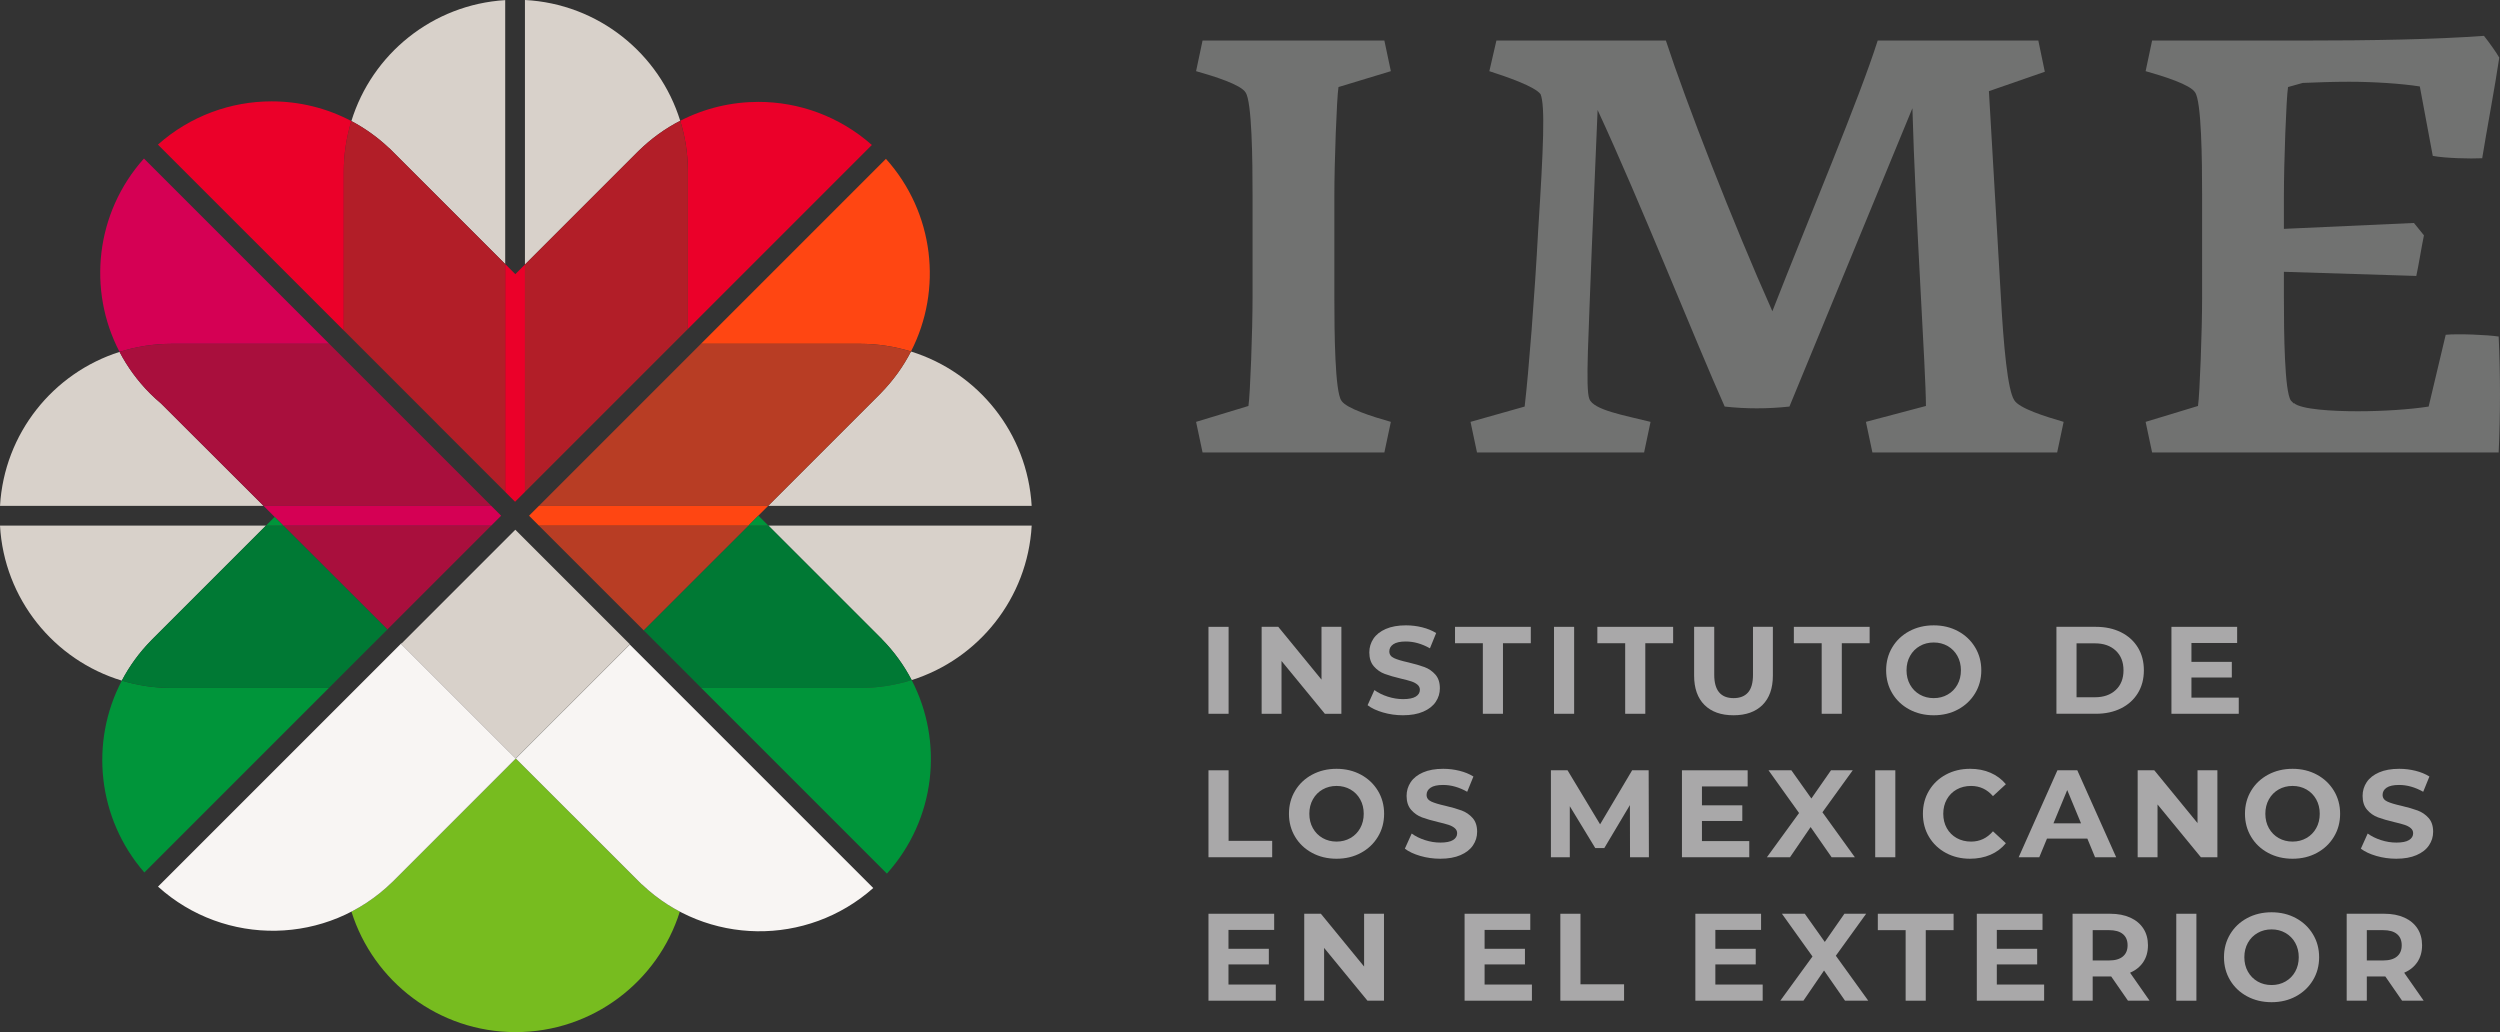 <?xml version="1.0" encoding="utf-8"?>
<!-- Generator: Adobe Illustrator 16.0.0, SVG Export Plug-In . SVG Version: 6.00 Build 0)  -->
<!DOCTYPE svg PUBLIC "-//W3C//DTD SVG 1.1//EN" "http://www.w3.org/Graphics/SVG/1.1/DTD/svg11.dtd">
<svg version="1.1" id="Capa_1" xmlns="http://www.w3.org/2000/svg" xmlns:xlink="http://www.w3.org/1999/xlink" x="0px" y="0px"
	 width="341.914px" height="141.157px" viewBox="0 0 341.914 141.157" enable-background="new 0 0 341.914 141.157"
	 xml:space="preserve">
<rect x="0" y="0" width="341.914" height="141.157" fill="#333333" stroke="none"/>
<path fill="#717271" d="M170.744,55.523c0.241-1.529,0.563-10.381,0.563-14.808V26.713c0-4.829-0.081-12.876-0.965-14.083
	c-0.645-1.046-4.186-2.173-6.76-2.897l0.885-4.185h24.867l0.886,4.185l-7.162,2.172c-0.242,1.53-0.564,10.382-0.564,14.808v14.002
	c0,4.829,0.081,12.876,0.966,14.083c0.644,1.047,4.185,2.173,6.761,2.898l-0.886,4.184h-24.867l-0.885-4.184L170.744,55.523z"/>
<path fill="#717271" d="M224.856,61.881h-22.854l-0.886-4.185l7.403-2.092c0.564-4.828,1.368-15.129,1.853-24.142
	c0.723-11.267,0.965-17.061,0.32-18.59c-0.805-1.046-4.506-2.334-7.001-3.138l0.966-4.186h23.178
	c2.735,8.37,9.173,24.948,14.564,37.019c5.07-12.957,11.91-29.132,14.405-37.019h21.97l0.886,4.266l-7.646,2.655l1.61,27.684
	c0.401,7.403,0.965,13.198,1.85,14.566c0.646,1.126,4.266,2.253,6.76,2.977l-0.885,4.185h-25.269l-0.886-4.185l8.208-2.172
	c0-4.668-1.447-26.074-1.851-40.721l-16.819,40.801c-2.978,0.322-5.955,0.322-8.853,0c-3.862-8.611-11.587-28.086-17.381-40.559
	l-0.806,19.152c-0.401,11.348-0.886,18.993-0.321,20.361c0.563,1.529,4.828,2.253,8.368,3.138L224.856,61.881z"/>
<path fill="#717271" d="M300.61,55.523c0.241-1.529,0.563-10.381,0.563-14.808V26.713c0-4.829-0.081-12.876-0.965-14.083
	c-0.645-1.046-4.186-2.173-6.761-2.897l0.886-4.185h20.118c10.302,0,18.591-0.161,25.269-0.644c0.645,0.805,1.69,2.254,2.093,2.978
	c-0.563,3.863-1.77,10.22-2.334,13.761c-1.609,0.081-5.068,0-6.76-0.322l-1.771-9.496c-2.574-0.402-6.357-0.644-9.656-0.644
	c-2.253,0-4.427,0.081-6.358,0.161l-2.011,0.563c-0.242,1.53-0.564,10.382-0.564,14.808V31.3l17.785-0.805l1.368,1.69
	c-0.322,1.529-0.724,4.105-1.046,5.553l-18.107-0.563v3.54c0,4.829,0.081,12.876,0.966,14.083c0.081,0.081,0.241,0.242,0.402,0.403
	v-0.08c0.966,0.885,5.313,1.126,8.772,1.126c3.381,0,7.082-0.241,9.656-0.643l2.334-9.818c1.69-0.161,5.634,0,7.243,0.241
	c0.241,5.15,0.241,10.542,0,15.853h-47.399l-0.886-4.184L300.61,55.523z"/>
<rect x="165.278" y="85.729" fill="#A9A8A9" width="2.752" height="11.891"/>
<polygon fill="#A9A8A9" points="183.455,85.729 183.455,97.62 181.195,97.62 175.267,90.4 175.267,97.62 172.549,97.62 
	172.549,85.729 174.824,85.729 180.736,92.949 180.736,85.729 "/>
<path fill="#A9A8A9" d="M189.153,97.442c-0.878-0.255-1.583-0.586-2.114-0.994l0.934-2.072c0.51,0.374,1.116,0.674,1.819,0.9
	c0.7,0.227,1.403,0.34,2.104,0.34c0.781,0,1.36-0.116,1.734-0.348c0.374-0.232,0.56-0.541,0.56-0.926c0-0.283-0.11-0.52-0.331-0.705
	c-0.221-0.188-0.504-0.338-0.85-0.451s-0.813-0.237-1.401-0.373c-0.906-0.215-1.646-0.431-2.226-0.646
	c-0.578-0.215-1.073-0.56-1.486-1.036c-0.414-0.476-0.62-1.109-0.62-1.902c0-0.691,0.188-1.317,0.562-1.877
	c0.374-0.561,0.936-1.005,1.689-1.334c0.753-0.328,1.674-0.493,2.76-0.493c0.761,0,1.501,0.091,2.227,0.272
	c0.725,0.182,1.358,0.442,1.903,0.782l-0.851,2.089c-1.099-0.623-2.197-0.934-3.296-0.934c-0.77,0-1.339,0.125-1.707,0.374
	s-0.552,0.577-0.552,0.984c0,0.408,0.212,0.711,0.637,0.91c0.425,0.198,1.072,0.393,1.945,0.586c0.907,0.215,1.647,0.43,2.225,0.645
	c0.578,0.215,1.073,0.555,1.486,1.019c0.414,0.465,0.621,1.093,0.621,1.885c0,0.68-0.19,1.301-0.57,1.861
	c-0.379,0.561-0.947,1.004-1.707,1.333c-0.758,0.328-1.682,0.492-2.768,0.492C190.939,97.824,190.031,97.697,189.153,97.442"/>
<polygon fill="#A9A8A9" points="202.802,87.972 198.997,87.972 198.997,85.729 209.36,85.729 209.36,87.972 205.554,87.972 
	205.554,97.62 202.802,97.62 "/>
<rect x="212.536" y="85.729" fill="#A9A8A9" width="2.752" height="11.891"/>
<polygon fill="#A9A8A9" points="222.269,87.972 218.464,87.972 218.464,85.729 228.827,85.729 228.827,87.972 225.021,87.972 
	225.021,97.62 222.269,97.62 "/>
<path fill="#A9A8A9" d="M233.116,96.415c-0.945-0.94-1.419-2.282-1.419-4.026v-6.66h2.752v6.558c0,2.129,0.884,3.192,2.65,3.192
	c0.86,0,1.518-0.257,1.971-0.771c0.453-0.516,0.68-1.322,0.68-2.421v-6.558h2.719v6.66c0,1.744-0.475,3.085-1.419,4.026
	c-0.946,0.939-2.269,1.409-3.968,1.409C235.384,97.824,234.061,97.354,233.116,96.415"/>
<polygon fill="#A9A8A9" points="249.143,87.972 245.337,87.972 245.337,85.729 255.702,85.729 255.702,87.972 251.895,87.972 
	251.895,97.62 249.143,97.62 "/>
<path fill="#A9A8A9" d="M261.127,97.026c-0.99-0.533-1.767-1.266-2.326-2.2c-0.562-0.934-0.842-1.984-0.842-3.151
	c0-1.166,0.28-2.217,0.842-3.151c0.56-0.934,1.336-1.668,2.326-2.2c0.991-0.532,2.104-0.798,3.339-0.798
	c1.233,0,2.344,0.266,3.329,0.798c0.985,0.532,1.762,1.266,2.327,2.2c0.566,0.934,0.851,1.985,0.851,3.151
	c0,1.167-0.284,2.217-0.851,3.151c-0.565,0.935-1.342,1.667-2.327,2.2s-2.096,0.798-3.329,0.798
	C263.231,97.824,262.119,97.56,261.127,97.026 M266.369,94.996c0.565-0.323,1.011-0.771,1.333-1.351
	c0.323-0.578,0.483-1.234,0.483-1.97c0-0.736-0.16-1.393-0.483-1.971c-0.322-0.577-0.768-1.027-1.333-1.35
	c-0.565-0.323-1.201-0.484-1.902-0.484c-0.702,0-1.337,0.161-1.903,0.484c-0.566,0.323-1.01,0.773-1.333,1.35
	c-0.323,0.578-0.484,1.235-0.484,1.971c0,0.736,0.161,1.392,0.484,1.97c0.323,0.579,0.767,1.027,1.333,1.351
	s1.201,0.483,1.903,0.483C265.167,95.479,265.803,95.319,266.369,94.996"/>
<path fill="#A9A8A9" d="M281.249,85.729h5.402c1.291,0,2.431,0.247,3.424,0.739c0.99,0.493,1.759,1.186,2.309,2.081
	s0.824,1.937,0.824,3.126s-0.274,2.231-0.824,3.125s-1.318,1.589-2.309,2.082c-0.993,0.491-2.133,0.737-3.424,0.737h-5.402V85.729z
	 M286.514,95.361c1.189,0,2.139-0.331,2.847-0.993c0.708-0.663,1.061-1.561,1.061-2.693c0-1.132-0.353-2.03-1.061-2.693
	c-0.708-0.662-1.657-0.994-2.847-0.994H284v7.373H286.514z"/>
<polygon fill="#A9A8A9" points="306.185,95.412 306.185,97.62 296.978,97.62 296.978,85.729 305.964,85.729 305.964,87.938 
	299.713,87.938 299.713,90.52 305.234,90.52 305.234,92.66 299.713,92.66 299.713,95.412 "/>
<polygon fill="#A9A8A9" points="165.278,105.35 168.03,105.35 168.03,114.999 173.992,114.999 173.992,117.241 165.278,117.241 "/>
<path fill="#A9A8A9" d="M179.454,116.646c-0.99-0.531-1.767-1.265-2.326-2.199c-0.562-0.934-0.843-1.984-0.843-3.15
	c0-1.167,0.281-2.218,0.843-3.152c0.56-0.934,1.336-1.667,2.326-2.199s2.103-0.799,3.338-0.799c1.233,0,2.344,0.267,3.33,0.799
	c0.984,0.532,1.761,1.266,2.326,2.199c0.566,0.935,0.851,1.985,0.851,3.152c0,1.166-0.284,2.217-0.851,3.15
	c-0.565,0.935-1.342,1.668-2.326,2.199c-0.986,0.534-2.097,0.799-3.33,0.799C181.556,117.444,180.444,117.18,179.454,116.646
	 M184.694,114.616c0.565-0.322,1.012-0.773,1.333-1.351c0.323-0.577,0.484-1.234,0.484-1.97c0-0.736-0.161-1.394-0.484-1.971
	c-0.321-0.578-0.768-1.028-1.333-1.352c-0.565-0.322-1.199-0.483-1.902-0.483c-0.701,0-1.336,0.161-1.903,0.483
	c-0.566,0.323-1.009,0.773-1.333,1.352c-0.323,0.577-0.484,1.234-0.484,1.971c0,0.735,0.161,1.393,0.484,1.97
	c0.324,0.577,0.767,1.028,1.333,1.351c0.567,0.322,1.202,0.484,1.903,0.484C183.495,115.101,184.128,114.938,184.694,114.616"/>
<path fill="#A9A8A9" d="M194.25,117.063c-0.878-0.255-1.583-0.587-2.115-0.993l0.935-2.073c0.509,0.374,1.116,0.674,1.818,0.9
	c0.701,0.228,1.403,0.34,2.105,0.34c0.781,0,1.359-0.116,1.734-0.349c0.373-0.231,0.56-0.541,0.56-0.926
	c0-0.283-0.111-0.518-0.332-0.705c-0.221-0.187-0.504-0.336-0.85-0.449s-0.813-0.238-1.4-0.375c-0.906-0.215-1.647-0.43-2.226-0.645
	s-1.073-0.561-1.487-1.037c-0.413-0.475-0.619-1.109-0.619-1.902c0-0.69,0.188-1.316,0.562-1.877
	c0.373-0.561,0.936-1.004,1.688-1.333c0.754-0.329,1.674-0.493,2.761-0.493c0.76,0,1.501,0.092,2.226,0.271
	c0.725,0.182,1.36,0.442,1.903,0.782l-0.851,2.089c-1.098-0.622-2.197-0.934-3.295-0.934c-0.77,0-1.34,0.125-1.707,0.373
	c-0.369,0.25-0.553,0.578-0.553,0.985s0.213,0.711,0.637,0.909c0.426,0.198,1.073,0.394,1.945,0.587
	c0.907,0.214,1.648,0.43,2.226,0.645c0.577,0.216,1.073,0.556,1.486,1.019c0.413,0.465,0.62,1.094,0.62,1.887
	c0,0.68-0.189,1.299-0.569,1.859s-0.948,1.007-1.707,1.334c-0.759,0.328-1.682,0.492-2.768,0.492
	C196.036,117.444,195.126,117.317,194.25,117.063"/>
<polygon fill="#A9A8A9" points="222.931,117.241 222.915,110.106 219.416,115.983 218.175,115.983 214.694,110.259 214.694,117.241 
	212.112,117.241 212.112,105.35 214.386,105.35 218.837,112.739 223.22,105.35 225.48,105.35 225.513,117.241 "/>
<polygon fill="#A9A8A9" points="239.24,115.032 239.24,117.241 230.033,117.241 230.033,105.35 239.018,105.35 239.018,107.558 
	232.767,107.558 232.767,110.14 238.288,110.14 238.288,112.28 232.767,112.28 232.767,115.032 "/>
<polygon fill="#A9A8A9" points="250.501,117.241 247.63,113.112 244.812,117.241 241.652,117.241 246.051,111.193 241.873,105.35 
	244.998,105.35 247.733,109.206 250.417,105.35 253.391,105.35 249.245,111.091 253.68,117.241 "/>
<rect x="256.464" y="105.35" fill="#A9A8A9" width="2.752" height="11.893"/>
<path fill="#A9A8A9" d="M266.138,116.655c-0.979-0.527-1.75-1.258-2.311-2.191c-0.561-0.936-0.839-1.99-0.839-3.168
	s0.278-2.234,0.839-3.169s1.332-1.665,2.311-2.191c0.979-0.526,2.081-0.79,3.306-0.79c1.028,0,1.961,0.182,2.794,0.544
	s1.53,0.884,2.097,1.563l-1.766,1.63c-0.806-0.929-1.802-1.393-2.991-1.393c-0.736,0-1.393,0.161-1.97,0.483
	c-0.576,0.323-1.028,0.773-1.351,1.352c-0.322,0.577-0.484,1.234-0.484,1.971c0,0.735,0.162,1.393,0.484,1.97
	c0.322,0.576,0.774,1.028,1.351,1.351c0.577,0.322,1.233,0.484,1.97,0.484c1.189,0,2.186-0.471,2.991-1.41l1.766,1.631
	c-0.566,0.691-1.268,1.217-2.106,1.58c-0.838,0.361-1.772,0.543-2.803,0.543C268.213,117.444,267.118,117.181,266.138,116.655"/>
<path fill="#A9A8A9" d="M285.478,114.692h-5.521l-1.054,2.549h-2.818l5.299-11.892h2.719l5.317,11.892h-2.889L285.478,114.692z
	 M284.612,112.603l-1.886-4.552l-1.885,4.552H284.612z"/>
<polygon fill="#A9A8A9" points="303.263,105.35 303.263,117.241 301.004,117.241 295.076,110.021 295.076,117.241 292.358,117.241 
	292.358,105.35 294.634,105.35 300.545,112.569 300.545,105.35 "/>
<path fill="#A9A8A9" d="M310.203,116.646c-0.99-0.531-1.767-1.265-2.326-2.199c-0.562-0.934-0.842-1.984-0.842-3.15
	c0-1.167,0.28-2.218,0.842-3.152c0.56-0.934,1.336-1.667,2.326-2.199s2.104-0.799,3.339-0.799c1.233,0,2.343,0.267,3.33,0.799
	c0.983,0.532,1.76,1.266,2.325,2.199c0.566,0.935,0.851,1.985,0.851,3.152c0,1.166-0.284,2.217-0.851,3.15
	c-0.565,0.935-1.342,1.668-2.325,2.199c-0.987,0.534-2.097,0.799-3.33,0.799C312.306,117.444,311.193,117.18,310.203,116.646
	 M315.443,114.616c0.566-0.322,1.013-0.773,1.334-1.351c0.322-0.577,0.484-1.234,0.484-1.97c0-0.736-0.162-1.394-0.484-1.971
	c-0.321-0.578-0.768-1.028-1.334-1.352c-0.565-0.322-1.2-0.483-1.901-0.483c-0.702,0-1.336,0.161-1.903,0.483
	c-0.566,0.323-1.01,0.773-1.334,1.352c-0.322,0.577-0.484,1.234-0.484,1.971c0,0.735,0.162,1.393,0.484,1.97
	c0.324,0.577,0.768,1.028,1.334,1.351c0.567,0.322,1.201,0.484,1.903,0.484C314.243,115.101,314.877,114.938,315.443,114.616"/>
<path fill="#A9A8A9" d="M324.999,117.063c-0.878-0.255-1.583-0.587-2.114-0.993l0.934-2.073c0.51,0.374,1.116,0.674,1.818,0.9
	c0.701,0.228,1.404,0.34,2.105,0.34c0.781,0,1.36-0.116,1.734-0.349c0.374-0.231,0.56-0.541,0.56-0.926
	c0-0.283-0.11-0.518-0.331-0.705c-0.221-0.187-0.504-0.336-0.85-0.449s-0.813-0.238-1.401-0.375
	c-0.906-0.215-1.646-0.43-2.226-0.645c-0.578-0.215-1.073-0.561-1.486-1.037c-0.414-0.475-0.62-1.109-0.62-1.902
	c0-0.69,0.188-1.316,0.562-1.877s0.936-1.004,1.689-1.333c0.753-0.329,1.674-0.493,2.76-0.493c0.761,0,1.501,0.092,2.227,0.271
	c0.725,0.182,1.358,0.442,1.902,0.782l-0.85,2.089c-1.099-0.622-2.197-0.934-3.296-0.934c-0.77,0-1.339,0.125-1.707,0.373
	c-0.368,0.25-0.552,0.578-0.552,0.985s0.212,0.711,0.637,0.909s1.072,0.394,1.945,0.587c0.907,0.214,1.647,0.43,2.225,0.645
	c0.578,0.216,1.073,0.556,1.486,1.019c0.414,0.465,0.621,1.094,0.621,1.887c0,0.68-0.19,1.299-0.57,1.859
	c-0.379,0.561-0.947,1.007-1.707,1.334c-0.758,0.328-1.682,0.492-2.768,0.492C326.785,117.444,325.876,117.317,324.999,117.063"/>
<polygon fill="#A9A8A9" points="174.485,134.652 174.485,136.86 165.278,136.86 165.278,124.97 174.263,124.97 174.263,127.179 
	168.013,127.179 168.013,129.761 173.533,129.761 173.533,131.9 168.013,131.9 168.013,134.652 "/>
<polygon fill="#A9A8A9" points="189.281,124.97 189.281,136.86 187.021,136.86 181.093,129.642 181.093,136.86 178.375,136.86 
	178.375,124.97 180.651,124.97 186.562,132.189 186.562,124.97 "/>
<polygon fill="#A9A8A9" points="209.512,134.652 209.512,136.86 200.305,136.86 200.305,124.97 209.291,124.97 209.291,127.179 
	203.041,127.179 203.041,129.761 208.56,129.761 208.56,131.9 203.041,131.9 203.041,134.652 "/>
<polygon fill="#A9A8A9" points="213.402,124.97 216.154,124.97 216.154,134.618 222.117,134.618 222.117,136.86 213.402,136.86 "/>
<polygon fill="#A9A8A9" points="241.074,134.652 241.074,136.86 231.867,136.86 231.867,124.97 240.853,124.97 240.853,127.179 
	234.601,127.179 234.601,129.761 240.123,129.761 240.123,131.9 234.601,131.9 234.601,134.652 "/>
<polygon fill="#A9A8A9" points="252.336,136.86 249.465,132.733 246.647,136.86 243.486,136.86 247.886,130.813 243.707,124.97 
	246.833,124.97 249.568,128.825 252.251,124.97 255.225,124.97 251.08,130.712 255.513,136.86 "/>
<polygon fill="#A9A8A9" points="260.626,127.212 256.821,127.212 256.821,124.97 267.184,124.97 267.184,127.212 263.378,127.212 
	263.378,136.86 260.626,136.86 "/>
<polygon fill="#A9A8A9" points="279.567,134.652 279.567,136.86 270.36,136.86 270.36,124.97 279.345,124.97 279.345,127.179 
	273.095,127.179 273.095,129.761 278.615,129.761 278.615,131.9 273.095,131.9 273.095,134.652 "/>
<path fill="#A9A8A9" d="M291.033,136.86l-2.293-3.313h-0.136h-2.396v3.313h-2.752V124.97h5.147c1.053,0,1.968,0.176,2.744,0.527
	c0.774,0.351,1.373,0.849,1.792,1.494s0.628,1.41,0.628,2.293c0,0.884-0.212,1.646-0.638,2.285
	c-0.424,0.641-1.026,1.129-1.809,1.469l2.666,3.822H291.033z M290.335,127.747c-0.43-0.356-1.059-0.535-1.885-0.535h-2.242v4.145
	h2.242c0.826,0,1.455-0.181,1.885-0.543c0.433-0.362,0.646-0.872,0.646-1.529C290.982,128.616,290.768,128.104,290.335,127.747"/>
<rect x="297.64" y="124.97" fill="#A9A8A9" width="2.752" height="11.892"/>
<path fill="#A9A8A9" d="M307.332,136.267c-0.99-0.533-1.767-1.266-2.326-2.2c-0.562-0.934-0.842-1.984-0.842-3.151
	c0-1.166,0.28-2.217,0.842-3.15c0.56-0.935,1.336-1.668,2.326-2.2s2.104-0.798,3.339-0.798c1.233,0,2.343,0.266,3.33,0.798
	c0.983,0.532,1.76,1.266,2.325,2.2c0.566,0.934,0.851,1.984,0.851,3.15c0,1.167-0.284,2.218-0.851,3.151
	c-0.565,0.935-1.342,1.667-2.325,2.2c-0.987,0.533-2.097,0.798-3.33,0.798C309.435,137.064,308.322,136.8,307.332,136.267
	 M312.572,134.236c0.566-0.323,1.013-0.772,1.334-1.351c0.322-0.578,0.484-1.234,0.484-1.971s-0.162-1.393-0.484-1.971
	c-0.321-0.577-0.768-1.027-1.334-1.35c-0.565-0.323-1.2-0.484-1.901-0.484c-0.702,0-1.336,0.161-1.903,0.484
	c-0.566,0.322-1.01,0.772-1.334,1.35c-0.322,0.578-0.484,1.234-0.484,1.971s0.162,1.393,0.484,1.971
	c0.324,0.578,0.768,1.027,1.334,1.351c0.567,0.323,1.201,0.483,1.903,0.483C311.372,134.72,312.006,134.56,312.572,134.236"/>
<path fill="#A9A8A9" d="M328.523,136.86l-2.293-3.313h-0.136h-2.396v3.313h-2.752V124.97h5.147c1.053,0,1.968,0.176,2.744,0.527
	c0.774,0.351,1.372,0.849,1.791,1.494c0.42,0.646,0.629,1.41,0.629,2.293c0,0.884-0.213,1.646-0.638,2.285
	c-0.424,0.641-1.026,1.129-1.809,1.469l2.666,3.822H328.523z M327.826,127.747c-0.43-0.356-1.059-0.535-1.885-0.535h-2.242v4.145
	h2.242c0.826,0,1.455-0.181,1.885-0.543c0.433-0.362,0.646-0.872,0.646-1.529C328.472,128.616,328.258,128.104,327.826,127.747"/>
<path fill="#D8D1CA" d="M71.794,36.179l15.536-15.537l0.004,0.004c1.727-1.698,3.65-3.074,5.696-4.127
	C90.178,7.306,81.815,0.523,71.794,0V36.179z"/>
<path fill="#D8D1CA" d="M120.465,53.775l-15.407,15.407h36.038c-0.574-9.963-7.335-18.266-16.508-21.108
	c-1.054,2.047-2.429,3.97-4.127,5.697L120.465,53.775z"/>
<path fill="#D8D1CA" d="M20.689,87.568l15.685-15.685H0c0.559,10.039,7.397,18.401,16.661,21.203
	c1.04-1.978,2.383-3.839,4.032-5.515L20.689,87.568z"/>
<path fill="#D8D1CA" d="M105.083,71.883l15.528,15.527l-0.004,0.004c1.671,1.698,3.029,3.588,4.076,5.597
	c-0.08,0.025-0.164,0.042-0.246,0.066l0.006,0.007c0.08-0.024,0.16-0.049,0.24-0.073c9.138-2.874,15.861-11.178,16.416-21.128
	H105.083z"/>
<path fill="#D8D1CA" d="M36.045,69.183L22.014,55.176c-0.5-0.423-0.989-0.864-1.461-1.335c-1.728-1.727-3.128-3.658-4.201-5.713
	C7.261,51.017,0.576,59.278,0.003,69.183H36.045z"/>
<path fill="#D8D1CA" d="M53.236,20.258l15.859,15.858V0.017C59.154,0.625,50.879,7.39,48.056,16.558
	c1.843,0.973,3.584,2.21,5.168,3.711L53.236,20.258z"/>
<path fill="#77BC1F" d="M87.798,120.966l-0.011,0.012l-17.24-17.24l-16.854,16.855l-0.004-0.003
	c-1.705,1.677-3.605,3.039-5.624,4.089c2.998,9.551,11.918,16.479,22.457,16.479c10.54,0,19.46-6.929,22.457-16.479
	C91.13,123.702,89.384,122.469,87.798,120.966"/>
<line fill="#D50054" x1="20.02" y1="21.377" x2="19.982" y2="21.338"/>
<path fill="#FF4612" d="M95.867,47.021h21.751c2.428,0,4.769,0.368,6.971,1.05c4.346-8.449,3.193-18.984-3.425-26.348L95.867,47.021
	z"/>
<path fill="#EB0029" d="M94.083,44.985l25.158-25.157c-4.427-3.917-9.967-5.894-15.513-5.894c-3.674,0-7.348,0.86-10.695,2.582
	c0.683,2.203,1.05,4.544,1.05,6.972V44.985z"/>
<path fill="#B21E28" d="M69.095,67.272V36.116L53.236,20.257l-0.012,0.012c-1.584-1.502-3.326-2.74-5.17-3.713
	c-0.675,2.191-1.038,4.519-1.038,6.932v21.705L69.095,67.272z"/>
<path fill="#EB0029" d="M47.016,45.194V23.488c0-2.413,0.363-4.74,1.038-6.931c-3.402-1.797-7.155-2.694-10.907-2.694
	c-5.56,0-11.115,1.979-15.548,5.914L47.016,45.194z"/>
<path fill="#D50054" d="M23.482,47.022h21.544L19.687,21.683c-6.626,7.399-7.756,17.98-3.339,26.44
	C18.598,47.408,20.996,47.022,23.482,47.022"/>
<path fill="#A90F3D" d="M22.014,55.175l14.032,14.007h31.141l-22.16-22.16H23.482c-2.487,0-4.884,0.385-7.134,1.101
	c1.073,2.057,2.476,3.989,4.204,5.718C21.024,54.313,21.514,54.752,22.014,55.175"/>
<polygon fill="#A90F3D" points="67.186,71.883 38.755,71.883 52.981,86.088 "/>
<path fill="#00953A" d="M44.98,94.09H23.482c-2.373,0-4.662-0.351-6.821-1.004c-4.402,8.37-3.357,18.836,3.083,26.239L44.98,94.09z"
	/>
<path fill="#007934" d="M23.482,94.09H44.98l8.001-8.002l-14.23-14.205h-2.377L20.689,87.568l0.004,0.003
	c-1.648,1.676-2.992,3.537-4.032,5.515C18.82,93.739,21.109,94.09,23.482,94.09"/>
<path fill="#007934" d="M120.612,87.41l-15.528-15.527h-2.727L88.033,86.21l7.88,7.88h21.705c2.462,0,4.835-0.378,7.065-1.079
	c-1.047-2.01-2.404-3.898-4.075-5.597L120.612,87.41z"/>
<path fill="#00953A" d="M117.618,94.09H95.913l25.387,25.387c6.657-7.396,7.797-17.993,3.383-26.466
	C122.453,93.712,120.08,94.09,117.618,94.09"/>
<polygon fill="#B83D24" points="73.706,71.883 88.031,86.208 102.357,71.883 "/>
<path fill="#B83D24" d="M117.618,47.021H95.867L73.706,69.183h31.351l15.408-15.407l-0.004-0.004c1.699-1.728,3.074-3.652,4.128-5.7
	C122.387,47.39,120.046,47.021,117.618,47.021"/>
<path fill="#B21E28" d="M71.794,67.274l22.289-22.289V23.488c0-2.428-0.367-4.769-1.05-6.972c-2.047,1.054-3.971,2.43-5.699,4.129
	l-0.004-0.003L71.794,36.179V67.274z"/>
<path fill="#F8F5F3" d="M86.135,88.151l-15.587,15.586L54.874,88.064l0.078-0.079l-0.034-0.034L21.61,121.258
	c9.148,8.258,23.217,8.055,32.086-0.669l0.004,0.004l16.847-16.855l17.247,17.24l0.012-0.012c8.84,8.38,22.584,8.518,31.627,0.483
	L86.135,88.151z"/>
<rect x="59.475" y="77.007" transform="matrix(0.707 -0.707 0.707 0.707 -41.634 75.672)" fill="#D8D1CA" width="22.092" height="22.165"/>
<polygon fill="#EB0029" points="70.446,68.623 71.795,67.274 71.795,36.179 70.476,37.497 69.095,36.116 69.095,67.272 "/>
<polygon fill="#D50054" points="67.186,69.183 36.045,69.183 37.561,70.696 38.755,71.883 67.186,71.883 68.537,70.533 "/>
<polygon fill="#FF4612" points="73.706,71.883 102.357,71.883 105.058,69.183 73.706,69.183 72.355,70.533 "/>
<polygon fill="#00953A" points="37.561,70.695 36.374,71.883 38.755,71.883 "/>
<polygon fill="#00953A" points="103.72,70.519 105.083,71.883 102.357,71.883 "/>
</svg>
